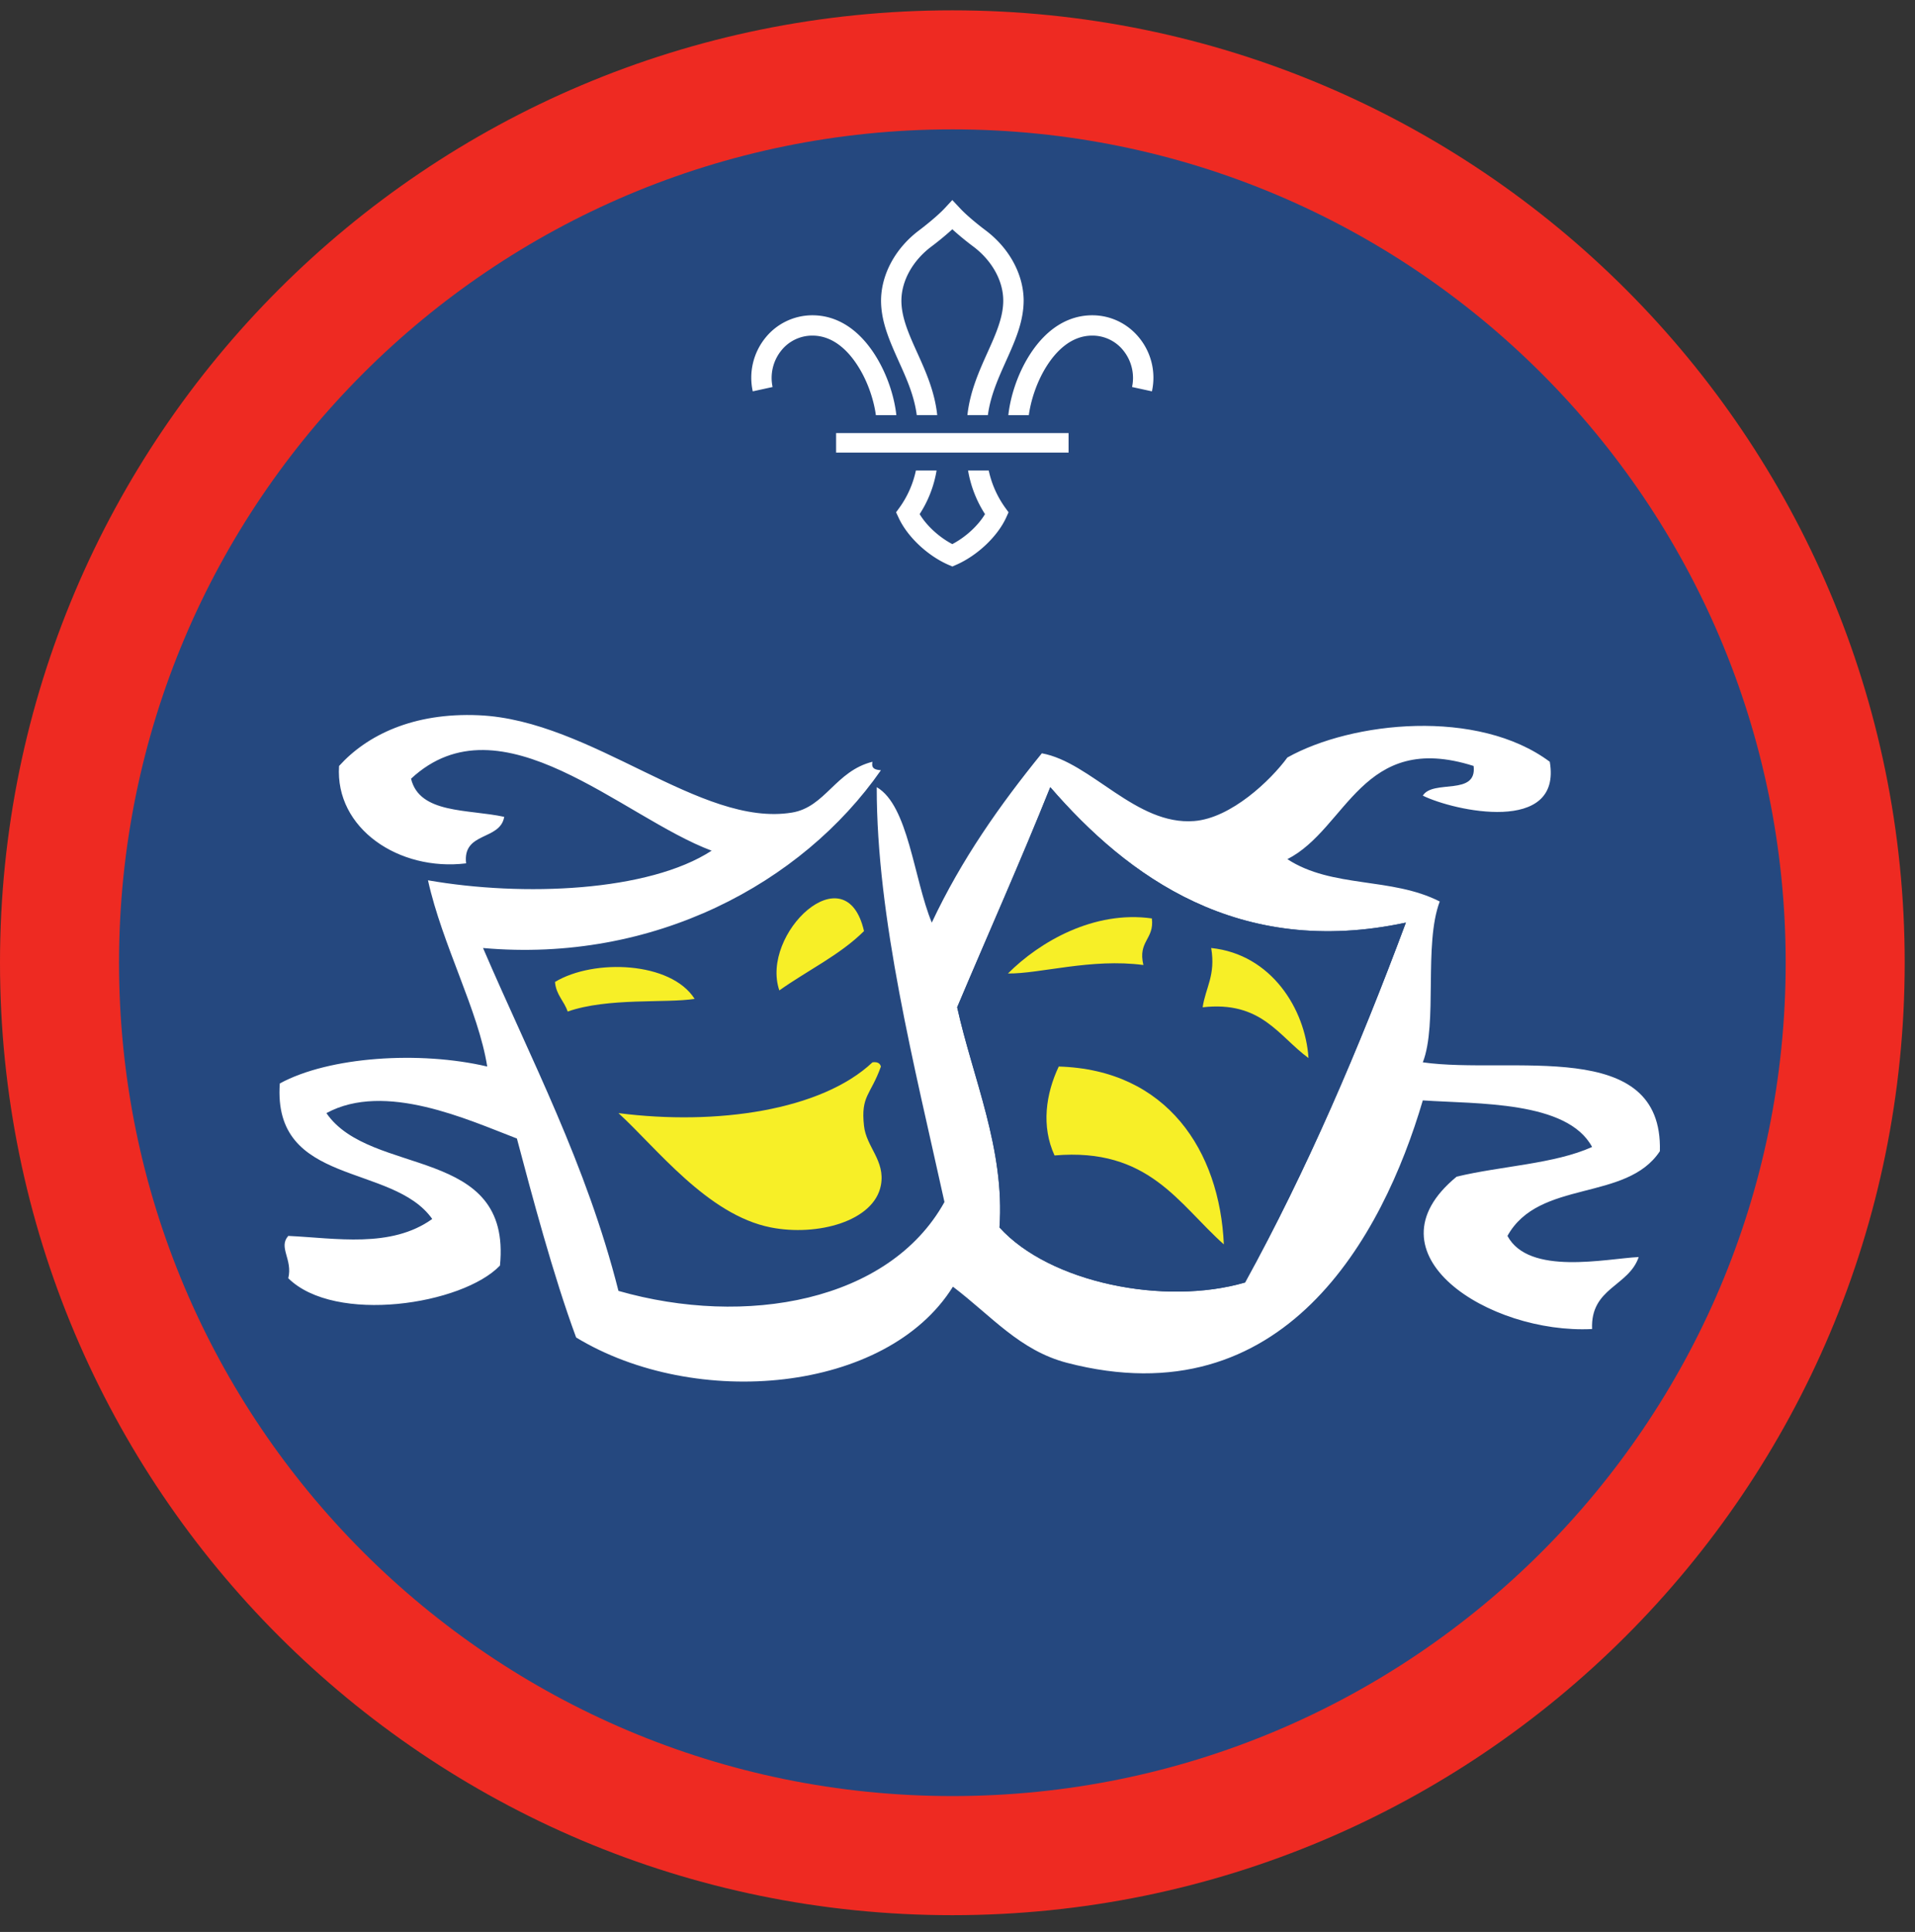 <ns0:svg xmlns:ns0="http://www.w3.org/2000/svg" height="153.333" viewBox="0 0 152 153.333" width="152"><ns0:rect x="0" y="0" width="152" height="153.333" fill="#333333" stroke="none"/><ns0:path d="M75.588.82C33.844.82 0 34.664 0 76.408c0 41.75 33.844 75.595 75.588 75.595 41.75 0 75.595-33.844 75.595-75.595C151.183 34.664 117.339.82 75.588.82" fill="#ee2a22" fill-rule="evenodd" /><ns0:path d="M141.735 76.408c0 36.532-29.615 66.141-66.142 66.141-36.53 0-66.145-29.609-66.145-66.141 0-36.525 29.615-66.14 66.145-66.14 36.527 0 66.142 29.615 66.142 66.14" fill="#25487f" fill-rule="evenodd" /><ns0:path d="M75.973 79.945c1.235 5.604 3.803 11.26 3.36 17.474 3.974 4.39 13.099 6.234 19.49 4.369 4.89-8.885 9.026-18.525 12.765-28.561-13.26 2.838-22.083-3.652-28.224-10.751-2.37 5.917-4.932 11.641-7.39 17.47zM38.34 75.241c3.801 8.85 8.192 17.12 10.749 27.214 10.09 2.886 21.475.87 25.876-7.052-2.376-10.786-5.39-22.542-5.376-32.927 2.516 1.453 2.933 7.265 4.37 10.75 2.36-5.026 5.422-9.36 8.735-13.438 3.927.715 7.458 5.74 12.093 5.376 2.933-.23 6.078-3.24 7.397-5.043 5.134-2.874 15.124-3.916 20.827.339.99 5.792-7.594 3.912-10.078 2.688.808-1.317 4.323.062 4.032-2.355-8.87-2.817-10.032 4.98-14.781 7.397 3.557 2.322 8.27 1.406 12.093 3.36-1.292 3.415-.145 9.691-1.344 12.765 6.98.994 19.068-2.068 18.817 7.052-2.661 4.036-9.598 2.208-12.098 6.724 1.704 3.177 7.818 1.807 10.417 1.677-.792 2.344-3.839 2.432-3.699 5.713-8.172.417-18.208-5.969-10.75-12.093 3.526-.85 7.736-1 10.75-2.355-1.973-3.677-9.129-3.401-13.437-3.697-3.187 10.828-11.041 25.296-28.224 20.833-3.776-.98-5.994-3.714-9.072-6.048-5.276 8.46-20.448 9.777-29.907 4.032-1.817-4.912-3.515-11.317-4.702-15.792-3.876-1.484-10.475-4.541-15.12-2.016 3.51 5.115 14.733 2.516 13.776 12.1-2.975 3.11-13.095 4.667-16.803 1.006.37-1.496-.812-2.448 0-3.36 3.75.172 8.15 1.005 11.427-1.344-3.15-4.463-12.682-2.552-12.1-10.755 3.929-2.141 11.126-2.599 16.465-1.344-.703-4.448-3.563-9.645-4.703-14.781 7.536 1.317 17.5.912 22.515-2.35-7.072-2.64-16.735-12.342-23.859-5.713.672 2.803 4.536 2.406 7.396 3.027-.328 1.91-3.324 1.155-3.026 3.692-5.334.652-10.416-2.776-10.083-7.73 2.192-2.432 5.88-4.254 11.088-4.025 9.005.39 17.598 8.922 24.864 7.724 2.646-.437 3.448-3.297 6.387-4.032-.126.573.26.636.67.672-6.285 9.016-18.061 15.313-31.582 14.11" fill="#fff" fill-rule="evenodd" /><ns0:path d="M83.703 91.705c7.48-.645 9.824 3.839 13.437 7.058-.328-7.407-4.5-13.865-13.104-14.115-1.026 2.167-1.4 4.74-.333 7.057zm11.756-11.76c4.672-.521 6.01 2.282 8.4 4.031-.25-3.89-2.952-8.24-7.723-8.735.37 2.167-.448 3.142-.677 4.704zm-15.454-2.682c2.505.035 6.615-1.224 10.75-.672-.458-1.916.881-2.031.672-3.698-4.583-.646-8.896 1.839-11.422 4.37zm3.359-14.787c6.141 7.099 14.964 13.59 28.224 10.75-3.739 10.037-7.874 19.677-12.765 28.562-6.391 1.865-15.516.021-19.49-4.37.443-6.213-2.125-11.869-3.36-17.473 2.459-5.828 5.022-11.552 7.391-17.469" fill="#25487f" fill-rule="evenodd" /><ns0:path d="M68.579 73.898c-1.907 1.9-4.496 3.125-6.72 4.709-1.536-4.495 5.286-10.986 6.72-4.709M91.427 72.893c.209 1.667-1.13 1.782-.672 3.698-4.135-.552-8.245.707-10.75.672 2.526-2.531 6.839-5.016 11.422-4.37M96.136 75.241c4.77.495 7.473 4.844 7.724 8.735-2.39-1.75-3.73-4.552-8.401-4.03.229-1.563 1.046-2.538.677-4.705M55.136 79.279c-2.267.358-6.876-.115-10.079 1.005-.276-.839-.921-1.319-1.005-2.35 3.099-1.865 9.208-1.614 11.084 1.345M69.25 84.315c.39-.058.6.073.671.333-.823 2.297-1.609 2.303-1.342 4.708.18 1.683 1.702 2.756 1.342 4.704-.53 2.875-5.057 4.083-8.733 3.359-5.037-.99-9.09-6.334-12.1-9.074 7.776 1 16.105-.208 20.163-4.03M84.036 84.648c8.604.25 12.776 6.708 13.104 14.115-3.613-3.22-5.957-7.703-13.437-7.058-1.067-2.317-.693-4.89.333-7.057" fill="#f7ef27" fill-rule="evenodd" /><ns0:path d="M68.036 28.96c.896 1.365 1.344 2.928 1.485 3.99h1.624c-.135-1.302-.661-3.198-1.754-4.875-1.303-1.995-2.995-3.047-4.896-3.052h-.016a4.788 4.788 0 0 0-3.73 1.792 5.03 5.03 0 0 0-1 4.245l1.574-.344a3.466 3.466 0 0 1 .682-2.885 3.14 3.14 0 0 1 2.474-1.194h.01c1.683 0 2.86 1.266 3.547 2.323M79.776 40.279a7.917 7.917 0 0 1-1.297-2.934h-1.64a9.26 9.26 0 0 0 1.344 3.46c-.552.922-1.547 1.832-2.595 2.379-1.047-.547-2.036-1.457-2.593-2.38a9.065 9.065 0 0 0 1.344-3.459h-1.642a7.83 7.83 0 0 1-1.295 2.934l-.277.38.198.426c.687 1.495 2.265 2.995 3.937 3.735l.328.14h.005l.324-.14c1.671-.74 3.255-2.24 3.943-3.735l.192-.426-.276-.38M83.14 28.96c-.89 1.365-1.337 2.928-1.479 3.99h-1.625c.136-1.302.657-3.198 1.75-4.875 1.302-1.995 3-3.047 4.902-3.052h.01c1.453 0 2.812.656 3.729 1.792a5.012 5.012 0 0 1 1.005 4.245l-1.577-.344a3.467 3.467 0 0 0-.683-2.885 3.132 3.132 0 0 0-2.475-1.194h-.004c-1.688 0-2.865 1.266-3.553 2.323M72.765 32.945h1.626c-.198-1.876-.932-3.505-1.588-4.953-.652-1.443-1.267-2.808-1.256-4.161.016-1.563.906-3.156 2.385-4.266.261-.193.995-.761 1.656-1.37.663.609 1.402 1.177 1.663 1.37 1.478 1.11 2.369 2.703 2.38 4.266.01 1.353-.604 2.718-1.256 4.161-.651 1.448-1.385 3.077-1.589 4.953h1.626c.203-1.547.833-2.937 1.437-4.286.724-1.61 1.406-3.13 1.402-4.844-.022-2.063-1.153-4.136-3.032-5.542-.224-.166-1.375-1.046-2.036-1.761l-.595-.635-.588.635c-.667.715-1.817 1.595-2.036 1.761-1.881 1.406-3.01 3.48-3.032 5.542-.01 1.713.677 3.234 1.396 4.844.61 1.349 1.24 2.74 1.437 4.286M66.364 35.919h18.453v-1.547H66.364z" fill="#fff" /></ns0:svg>